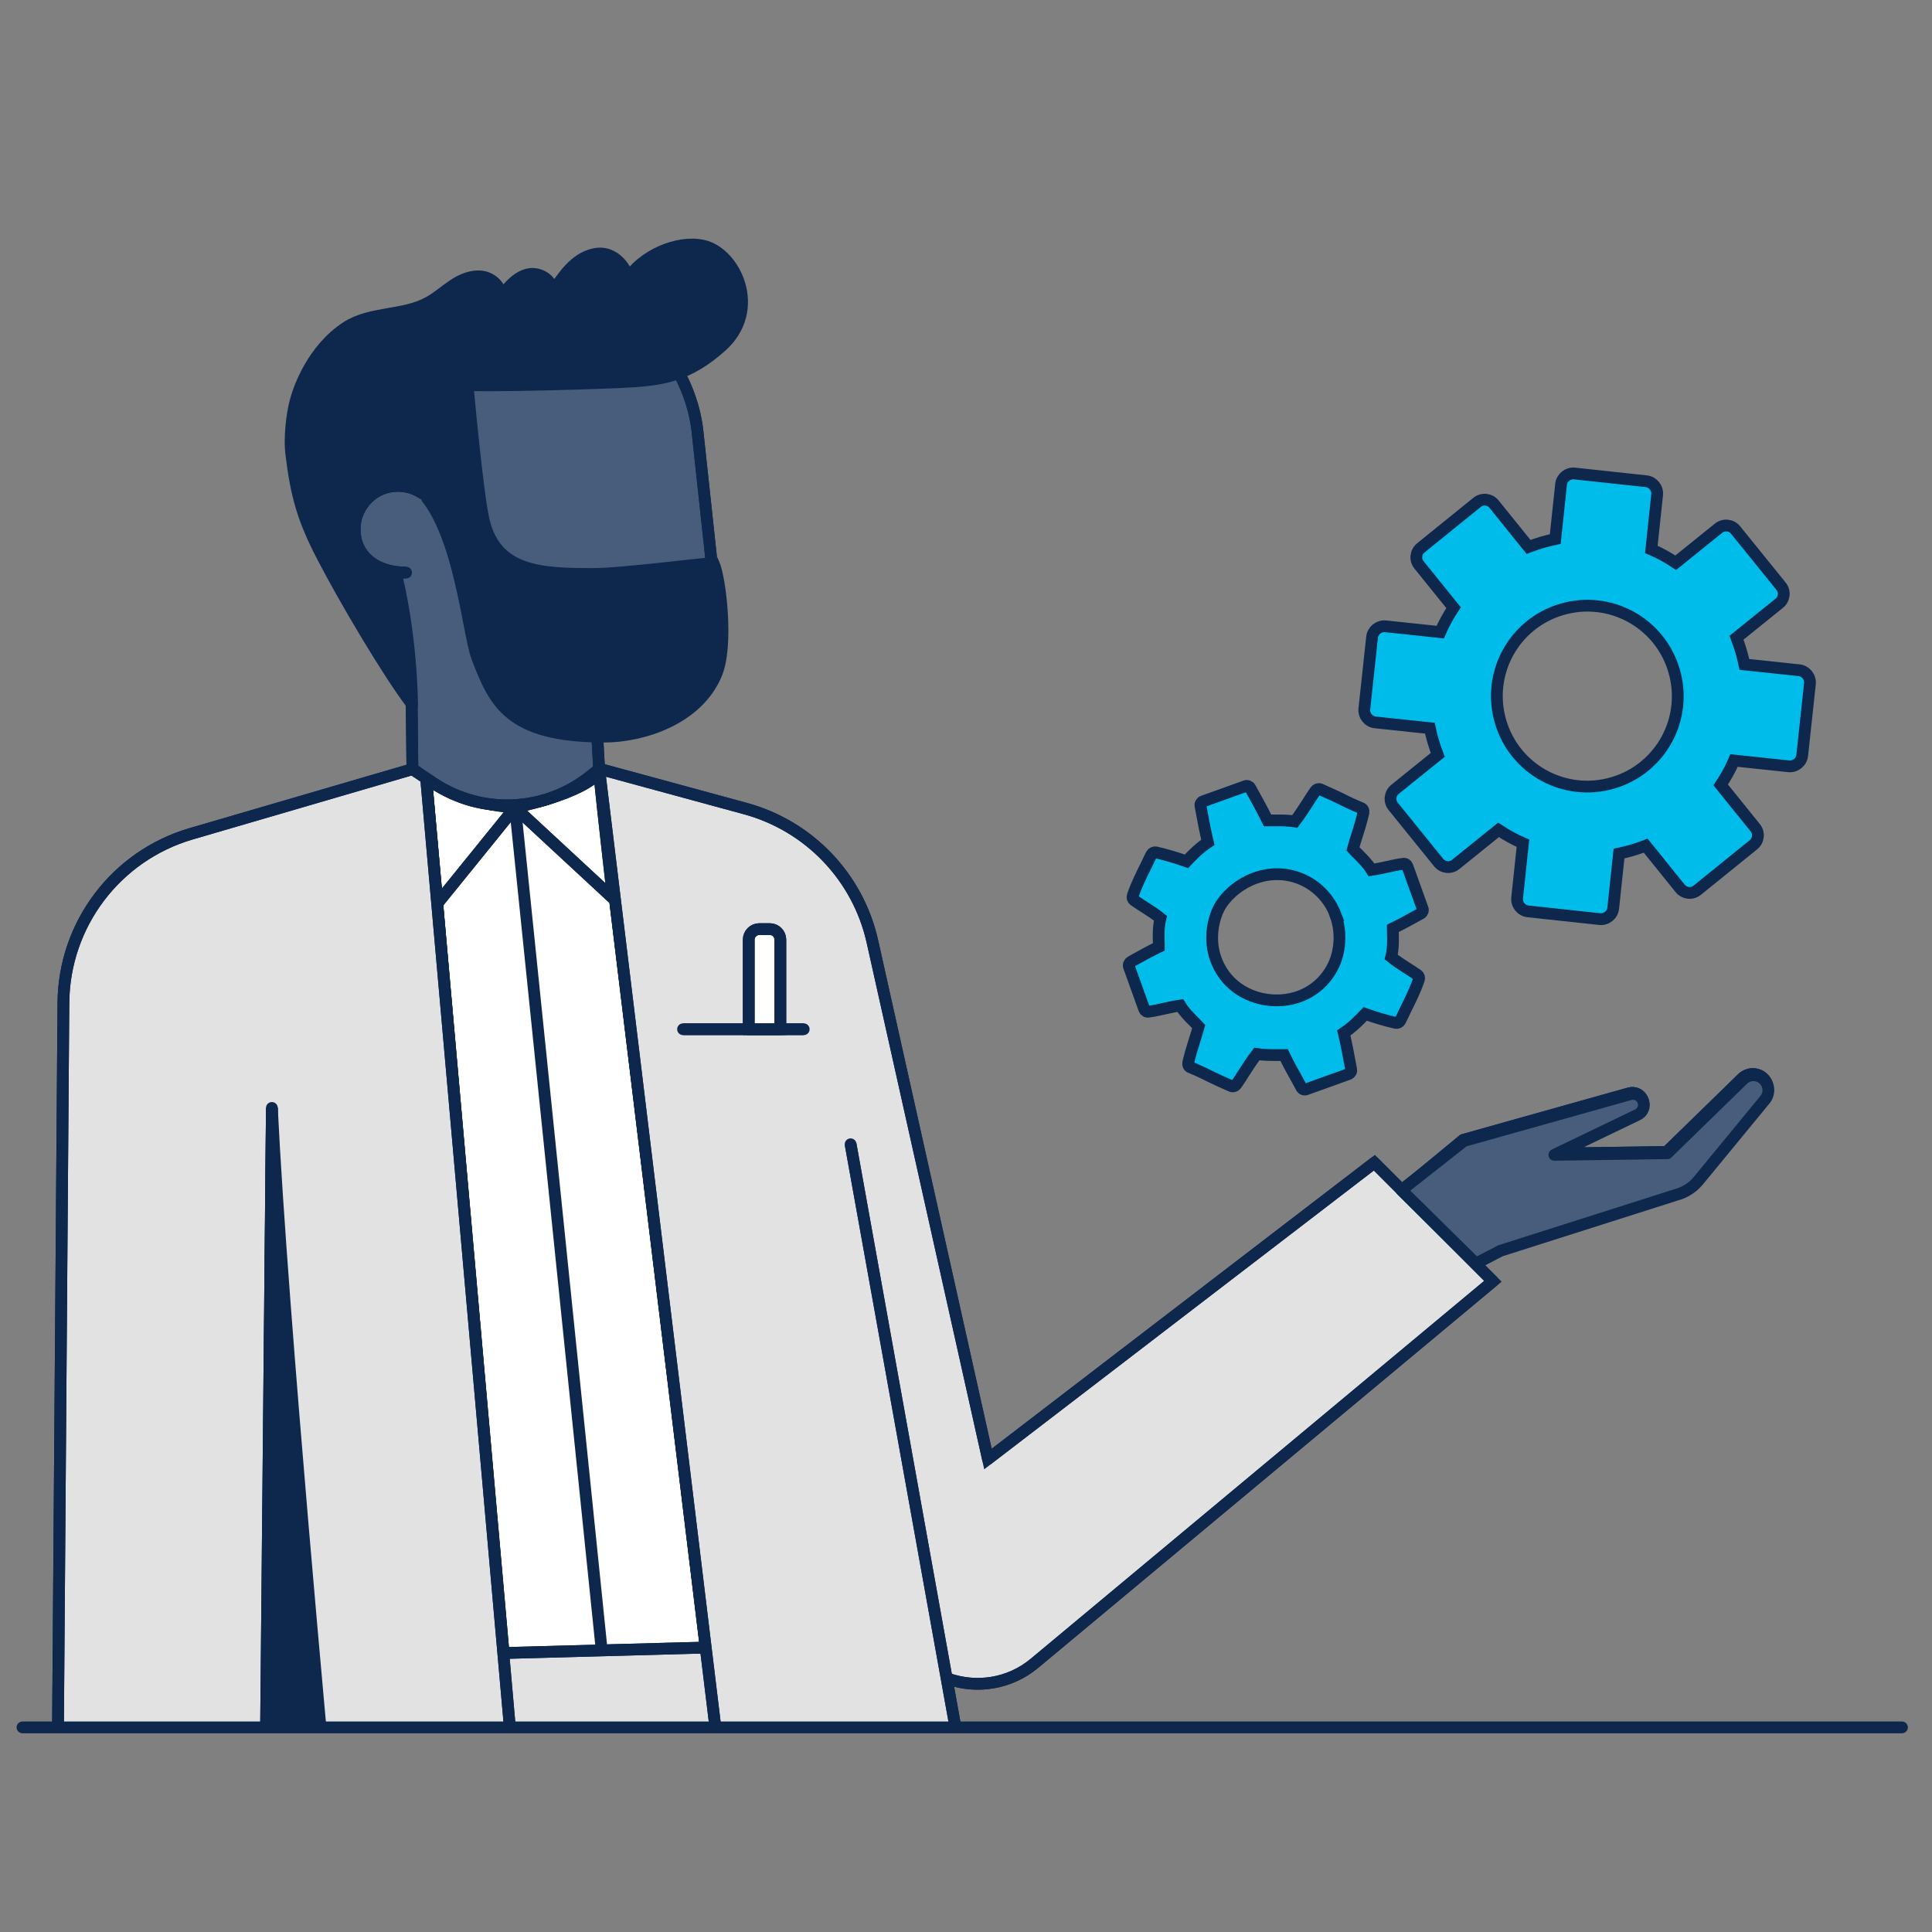 <?xml version="1.0" encoding="UTF-8"?>
<svg id="Layer_1" data-name="Layer 1" xmlns="http://www.w3.org/2000/svg" xmlns:xlink="http://www.w3.org/1999/xlink" viewBox="0 0 110 110">
  <rect x="0" y="0" width="110" height="110" fill="#808080" stroke="none"/>
  <defs>
    <clipPath id="clippath">
      <rect x=".58" y="11.58" width="108.4" height="86.77" style="fill: none;"/>
    </clipPath>
  </defs>
  <g style="clip-path: url(#clippath); fill: none;">
    <path d="m71.5,74.65l11.81-9.75,9.44-2.65c.32-.1.66.07.77.39.11.3-.03.63-.32.76l-4.74,2.28,6.43-.09,4.31-4.2c.3-.29.76-.32,1.09-.08.4.29.47.85.16,1.23l-3.79,4.61c-.33.4-.77.68-1.27.81l-9.98,3.18-12.34,6.37-1.56-2.86Z" style="fill: #fff; stroke: #0d274d; stroke-miterlimit: 10; stroke-width: .67px;"/>
    <path d="m71.51,74.65l11.81-9.75,9.44-2.65c.32-.1.66.07.77.39.11.3-.03.63-.32.76l-4.74,2.28,6.43-.09,4.31-4.2c.3-.29.76-.32,1.09-.08.4.29.47.85.16,1.23l-3.79,4.61c-.33.4-.77.68-1.27.81l-9.98,3.18-12.34,6.37-1.56-2.86Z" style="fill: none; stroke: #0d274d; stroke-linecap: round; stroke-linejoin: round; stroke-width: .67px;"/>
    <path d="m24.52,47.19l4.22,47.71,11.53-.43-6.15-50.69s-1.79,1.75-4.23,2.06c-2.44.32-5.2-1.26-5.2-1.26l-.32.75.15,1.86Z" style="fill: #fff; stroke: #0d274d; stroke-miterlimit: 10; stroke-width: .67px;"/>
    <path d="m24.52,47.19l4.22,47.71,11.53-.43-6.15-50.69s-1.79,1.75-4.23,2.06c-2.44.32-5.2-1.26-5.2-1.26l-.32.75.15,1.86Z" style="fill: none; stroke: #0d274d; stroke-linecap: round; stroke-linejoin: round; stroke-width: .67px;"/>
    <path d="m29.33,45.97l-4.43,5.47-.64-7.16s1.63,1.45,5.07,1.69" style="fill: #fff; stroke: #0d274d; stroke-miterlimit: 10; stroke-width: .67px;"/>
    <path d="m29.33,45.97l-4.43,5.47-.64-7.16s1.63,1.45,5.07,1.69" style="fill: none; stroke: #0d274d; stroke-linecap: round; stroke-linejoin: round; stroke-width: .67px;"/>
    <path d="m34.9,51.14l-5.58-5.17s3.87-.77,4.79-2.01c.27,2.67.79,7.18.79,7.18" style="fill: #fff; stroke: #0d274d; stroke-miterlimit: 10; stroke-width: .67px;"/>
    <path d="m34.9,51.14l-5.58-5.17s3.87-.77,4.79-2.01c.27,2.67.79,7.18.79,7.18Z" style="fill: none; stroke: #0d274d; stroke-linecap: round; stroke-linejoin: round; stroke-width: .67px;"/>
    <line x1="29.33" y1="45.97" x2="34.26" y2="93.97" style="fill: none; stroke: #0d274d; stroke-linecap: round; stroke-linejoin: round; stroke-width: .67px;"/>
    <polyline points="34.6 116.44 31.53 211.63 12.97 211.63 14.18 94.51 50.33 93.53 72.02 211.63 55.15 211.63 34.6 125.75" style="fill: #e2e2e2; stroke: #0d274d; stroke-miterlimit: 10; stroke-width: .67px;"/>
    <polyline points="34.6 116.44 31.53 211.63 12.97 211.63 14.18 94.51 50.33 93.53 72.02 211.63 55.15 211.63 34.6 125.75" style="fill: none; stroke: #0d274d; stroke-linecap: round; stroke-linejoin: round; stroke-width: .67px;"/>
    <path d="m14.28,105.3l.57,6.68-2.26,15.5c-.04.33-.33.57-.66.54-.31-.02-.56-.28-.57-.6l-.16-5.26-2.53,5.91,2.09,5.65c.14.39-.01.82-.37,1.03-.42.25-.97.08-1.19-.35l-2.67-5.34c-.23-.46-.31-.98-.22-1.49l1.16-10.41-.81-13.86,7.63,2.01Z" style="fill: #485d7c; stroke: #0d274d; stroke-miterlimit: 10; stroke-width: .67px;"/>
    <path d="m14.28,105.3l.57,6.68-2.26,15.5c-.04.33-.33.57-.66.54-.31-.02-.56-.28-.57-.6l-.16-5.26-2.53,5.91,2.09,5.65c.14.39-.01.82-.37,1.03-.42.25-.97.08-1.19-.35l-2.67-5.34c-.23-.46-.31-.98-.22-1.49l1.16-10.41-.81-13.86,7.63,2.01Z" style="fill: none; stroke: #0d274d; stroke-linecap: round; stroke-linejoin: round; stroke-width: .67px;"/>
    <path d="m48.43,65.15l5.47,30.42.7,3.89c.2,1.13-.67,2.18-1.82,2.18h-11.65l-7.02-57.87,8.34,2.27c3.62.99,6.4,3.9,7.22,7.56l6.58,29.47,22-16.87,6.75,6.75-26.1,21.75c-1.43,1.19-3.31,1.45-4.93.88" style="fill: #e2e2e2; stroke: #0d274d; stroke-miterlimit: 10; stroke-width: .67px;"/>
    <path d="m48.43,65.15l5.47,30.42.7,3.89c.2,1.13-.67,2.18-1.82,2.18h-11.65l-7.02-57.87,8.34,2.27c3.62.99,6.4,3.9,7.22,7.56l6.58,29.47,22-16.87,6.75,6.75-26.1,21.75c-1.43,1.19-3.31,1.45-4.93.88" style="fill: none; stroke: #0d274d; stroke-linecap: round; stroke-linejoin: round; stroke-width: .67px;"/>
    <path d="m15.48,63.08l-.46,48.93H3.2l.41-54.9c.03-4.47,2.99-8.39,7.28-9.64l12.6-3.68.77.5,5.06,57.36h-14.17" style="fill: #e2e2e2; stroke: #0d274d; stroke-miterlimit: 10; stroke-width: .67px;"/>
    <path d="m15.48,63.08l-.46,48.93H3.2l.41-54.9c.03-4.47,2.99-8.39,7.28-9.64l12.6-3.68.77.5,5.06,57.36h-14.17" style="fill: none; stroke: #0d274d; stroke-linecap: round; stroke-linejoin: round; stroke-width: .67px;"/>
    <line x1="38.89" y1="58.6" x2="45.76" y2="58.6" style="fill: #fff; stroke: #0d274d; stroke-miterlimit: 10; stroke-width: .67px;"/>
    <line x1="38.89" y1="58.6" x2="45.76" y2="58.6" style="fill: none; stroke: #0d274d; stroke-linecap: round; stroke-linejoin: round; stroke-width: .67px;"/>
    <path d="m44.43,58.6h-1.8v-5.1c0-.33.27-.6.6-.6h.6c.33,0,.6.27.6.6v5.1Z" style="fill: #fff; stroke: #0d274d; stroke-miterlimit: 10; stroke-width: .67px;"/>
    <path d="m44.43,58.6h-1.8v-5.1c0-.33.27-.6.6-.6h.6c.33,0,.6.27.6.6v5.1Z" style="fill: none; stroke: #0d274d; stroke-linecap: round; stroke-linejoin: round; stroke-width: .67px;"/>
    <path d="m15.16,101.65h3.39s-2.5-26.79-3.07-38.57l-.32,38.57Z" style="fill: #0d274d; stroke: #0d274d; stroke-miterlimit: 10; stroke-width: .67px;"/>
    <path d="m23.49,43.79l1.19.8c2.76,1.83,6.39,1.66,8.97-.43l.46-.37-.22-4.02c4.08-.44,7.02-4.1,6.58-8.18l-.76-7.05c-.18-1.64-.9-3.36-1.95-4.66-.82-1.01-2.14-1.49-3.42-1.25l-8.79,1.65c-4.68,1.51-6.66,7.9-4.91,12.49l2.8,7.33.04,3.69Z" style="fill: #485d7c; stroke: #0d274d; stroke-miterlimit: 10; stroke-width: .67px;"/>
    <path d="m23.49,43.79l1.19.8c2.76,1.83,6.39,1.66,8.97-.43l.46-.37-.22-4.02c4.08-.44,7.02-4.1,6.58-8.18l-.76-7.05c-.18-1.64-.9-3.36-1.95-4.66-.82-1.01-2.14-1.49-3.42-1.25l-8.79,1.65c-4.68,1.51-6.66,7.9-4.91,12.49l2.8,7.33.04,3.69Z" style="fill: none; stroke: #0d274d; stroke-linecap: round; stroke-linejoin: round; stroke-width: .67px;"/>
    <path d="m23.19,27.39c2.89,1.48,3.39,8.49,3.98,10.05.98,2.55,1.81,4.5,7.22,4.5,2.22,0,5.34-1.01,6.4-3.58.67-1.61.23-5.39-.16-6.29-.38-.03-5.16.61-6.86.61-3.01,0-5.53-.11-6.23-3.05-.36-1.52-.92-7.72-.92-7.72l-3.43,5.48Z" style="fill: #0d274d; stroke: #0d274d; stroke-miterlimit: 10; stroke-width: .67px;"/>
    <path d="m23.19,27.39c2.89,1.48,3.39,8.49,3.98,10.05.98,2.55,1.81,4.5,7.22,4.5,2.22,0,5.34-1.01,6.4-3.58.67-1.61.23-5.39-.16-6.29-.38-.03-5.16.61-6.86.61-3.01,0-5.53-.11-6.23-3.05-.36-1.52-.92-7.72-.92-7.72l-3.43,5.48Z" style="fill: none;"/>
    <path d="m22.44,32.24c1.02,3.91,1.02,7.86,1.02,7.86-1.31-1.71-3.82-5.93-5.1-8.41-1.11-2.13-1.49-3.49-1.78-5.88-.1-.85.03-2.18.26-3.01.19-.71.97-2.92,2.89-4.17,1.37-.89,3.23-.62,4.67-1.41.51-.28.94-.67,1.42-.99.48-.32,1.06-.56,1.63-.48.57.08,1.11.59,1.06,1.16.42-.55.89-1.13,1.56-1.29.67-.16,1.51.4,1.34,1.07.64-.93,1.28-1.95,2.38-2.21,1.29-.31,2,1.06,1.95,1.4.79-1.29,2.81-2.22,4.29-1.89,1.83.4,3.37,3.64,1.05,5.72-1.89,1.7-3.38,1.88-4.92,2-1.34.1-8.6.32-9.93.19,0,0-.37,2.44-2.52,5.42l-1.25,4.93Z" style="fill: #0d274d;"/>
    <path d="m22.44,32.24c1.02,3.91,1.02,7.86,1.02,7.86-1.31-1.71-3.82-5.93-5.1-8.41-1.11-2.13-1.49-3.49-1.78-5.88-.1-.85.03-2.18.26-3.01.19-.71.97-2.92,2.89-4.17,1.37-.89,3.23-.62,4.67-1.41.51-.28.94-.67,1.42-.99.48-.32,1.06-.56,1.63-.48.57.08,1.11.59,1.06,1.16.42-.55.89-1.13,1.56-1.29.67-.16,1.51.4,1.34,1.07.64-.93,1.28-1.95,2.38-2.21,1.29-.31,2,1.06,1.95,1.4.79-1.29,2.81-2.22,4.29-1.89,1.83.4,3.37,3.64,1.05,5.72-1.89,1.7-3.38,1.88-4.92,2-1.34.1-8.6.32-9.93.19,0,0-.37,2.44-2.52,5.42l-1.25,4.93Z" style="fill: none; stroke: #0d274d; stroke-linecap: round; stroke-linejoin: round; stroke-width: .67px;"/>
    <path d="m24.08,28.11c-.59-.41-1.36-.57-2.14-.34-.93.28-1.63,1.12-1.73,2.09-.16,1.62,1.03,2.74,2.91,2.74" style="fill: #485d7c; stroke: #0d274d; stroke-miterlimit: 10; stroke-width: .67px;"/>
    <path d="m24.08,28.11c-.59-.41-1.36-.57-2.14-.34-.93.28-1.63,1.12-1.73,2.09-.16,1.62,1.03,2.74,2.91,2.74" style="fill: none; stroke: #0d274d; stroke-linecap: round; stroke-linejoin: round; stroke-width: .67px;"/>
    <path d="m79.78,67.76l3.56-2.8,9.44-2.65c.32-.1.66.07.77.39.11.3-.03.63-.32.77l-4.74,2.28,6.43-.09,4.31-4.2c.3-.29.76-.32,1.09-.08.4.29.47.85.16,1.23l-3.79,4.61c-.33.4-.77.68-1.27.81l-9.99,3.18" style="fill: #fff;"/>
    <path d="m79.79,67.76l3.56-2.8,9.44-2.65c.32-.1.66.07.77.39.11.3-.03.63-.32.77l-4.74,2.28,6.43-.09,4.31-4.2c.3-.29.76-.32,1.09-.08.4.29.47.85.16,1.23l-3.79,4.61c-.33.4-.77.68-1.27.81l-9.99,3.18-1.51.78-4.13-4.22Z" style="fill: #485d7c;"/>
    <path d="m79.79,67.76l3.56-2.8,9.44-2.65c.32-.1.66.07.77.39.11.3-.03.63-.32.77l-4.74,2.28,6.43-.09,4.31-4.2c.3-.29.76-.32,1.09-.08.4.29.47.85.16,1.23l-3.79,4.61c-.33.4-.77.68-1.27.81l-9.99,3.18-1.41.73-4.23-4.17Z" style="fill: none; stroke: #0d274d; stroke-linecap: round; stroke-linejoin: round; stroke-width: .67px;"/>
    <path d="m102.43,38.16l-3.11-.33c-.11-.52-.26-1.03-.45-1.52l2.43-1.96c.3-.24.35-.68.1-.98l-2.58-3.19c-.24-.3-.68-.35-.98-.1l-2.43,1.96c-.44-.29-.9-.55-1.39-.76l.33-3.11c.04-.38-.24-.73-.62-.77l-4.08-.44c-.38-.04-.73.24-.77.62l-.33,3.11c-.52.11-1.03.26-1.52.45l-1.96-2.43c-.24-.3-.68-.35-.98-.1l-3.19,2.58c-.3.24-.35.68-.1.98l1.96,2.43c-.29.44-.55.9-.76,1.39l-3.11-.33c-.38-.04-.73.24-.77.62l-.44,4.08c-.04.38.24.73.62.77l3.11.33c.11.52.26,1.03.45,1.52l-2.43,1.96c-.3.24-.35.68-.1.98l2.58,3.19c.24.3.68.35.98.1l2.43-1.96c.44.29.9.55,1.39.76l-.33,3.11c-.04.38.24.73.62.77l4.08.44c.38.04.73-.24.77-.62l.33-3.11c.52-.11,1.03-.26,1.52-.45l1.96,2.43c.24.3.68.35.98.1l3.19-2.58c.3-.24.35-.68.1-.98l-1.96-2.43c.29-.44.55-.9.76-1.39l3.11.33c.38.04.73-.24.77-.62l.44-4.08c.04-.38-.24-.73-.62-.77Zm-10.59,6.41c-2.73.81-5.59-.74-6.4-3.47-.81-2.73.74-5.59,3.47-6.4s5.59.74,6.4,3.47c.81,2.73-.74,5.59-3.47,6.4Z" style="fill: #00bceb; stroke: #0d274d; stroke-miterlimit: 10; stroke-width: .67px;"/>
    <path d="m79.9,49.18c-.31.04-.63.11-.93.18-.29.06-.6.13-.88.17-.22-.35-.48-.61-.73-.86-.11-.11-.22-.22-.33-.34.07-.27.16-.53.24-.79.13-.41.26-.84.36-1.28.02-.11-.03-.21-.13-.25-.39-.16-.78-.34-1.15-.53-.38-.18-.78-.37-1.18-.54-.1-.04-.21,0-.27.08-.15.21-.29.43-.42.64-.24.37-.48.75-.76,1.11-.36-.06-.75-.06-1.12-.06-.14,0-.29,0-.43,0-.32-.65-.67-1.27-.99-1.85-.05-.09-.17-.14-.27-.1l-2.42.87c-.1.04-.16.14-.14.25.02.12.05.25.07.37.1.55.21,1.12.35,1.71-.48.32-.85.69-1.22,1.08-.6-.21-1.17-.38-1.74-.51-.1-.02-.2.03-.25.12-.1.2-.2.4-.29.6-.28.56-.57,1.14-.78,1.76-.03.09,0,.19.08.25.2.14.41.27.61.4.31.2.61.39.89.62-.12.48-.11,1.01-.09,1.52,0,.04,0,.07,0,.11-.52.25-1,.52-1.47.78l-.13.08c-.09.05-.14.17-.1.27l.87,2.42c.04.1.13.16.24.14.31-.04.62-.11.93-.18.29-.06.6-.13.88-.17.22.36.49.63.74.88.11.11.21.21.31.32-.07.27-.16.53-.24.79-.13.41-.26.84-.36,1.28-.02.11.03.21.13.25.39.16.78.34,1.15.53.38.18.78.37,1.18.54.1.04.21,0,.27-.08.15-.21.29-.43.42-.64.24-.37.48-.75.76-1.11.36.06.75.06,1.12.06.14,0,.29,0,.43,0,.26.53.53,1.02.8,1.5.06.12.13.23.19.35.05.1.17.14.27.1l2.42-.87c.1-.04.16-.14.14-.25-.02-.13-.05-.25-.07-.38-.1-.55-.21-1.12-.35-1.71.48-.32.85-.69,1.22-1.08.6.21,1.17.38,1.74.51.1.02.2-.03.25-.12.1-.2.2-.4.29-.6.28-.56.57-1.14.78-1.76.03-.09,0-.19-.08-.25-.2-.14-.41-.27-.61-.4-.31-.2-.61-.39-.89-.62.12-.48.11-1.01.09-1.52,0-.04,0-.07,0-.11.52-.25,1-.52,1.47-.78l.13-.07c.09-.05.14-.17.1-.27l-.87-2.42c-.04-.1-.13-.16-.24-.14Zm-3.86,2.93c.36.96.28,2.14-.2,3.01-.42.77-1.07,1.33-1.88,1.62h0c-1.67.6-3.94-.03-4.72-2.09-.44-1.16-.16-2.35.2-3.01.29-.53.96-1.23,1.95-1.62.03-.01.06-.02.09-.03,1.86-.67,3.87.26,4.57,2.12Z" style="fill: #00bceb; stroke: #0d274d; stroke-miterlimit: 10; stroke-width: .67px;"/>
  </g>
  <line x1="1.28" y1="98.35" x2="108.29" y2="98.35" style="fill: none; stroke: #0d274d; stroke-linecap: round; stroke-linejoin: round; stroke-width: .67px;"/>
</svg>